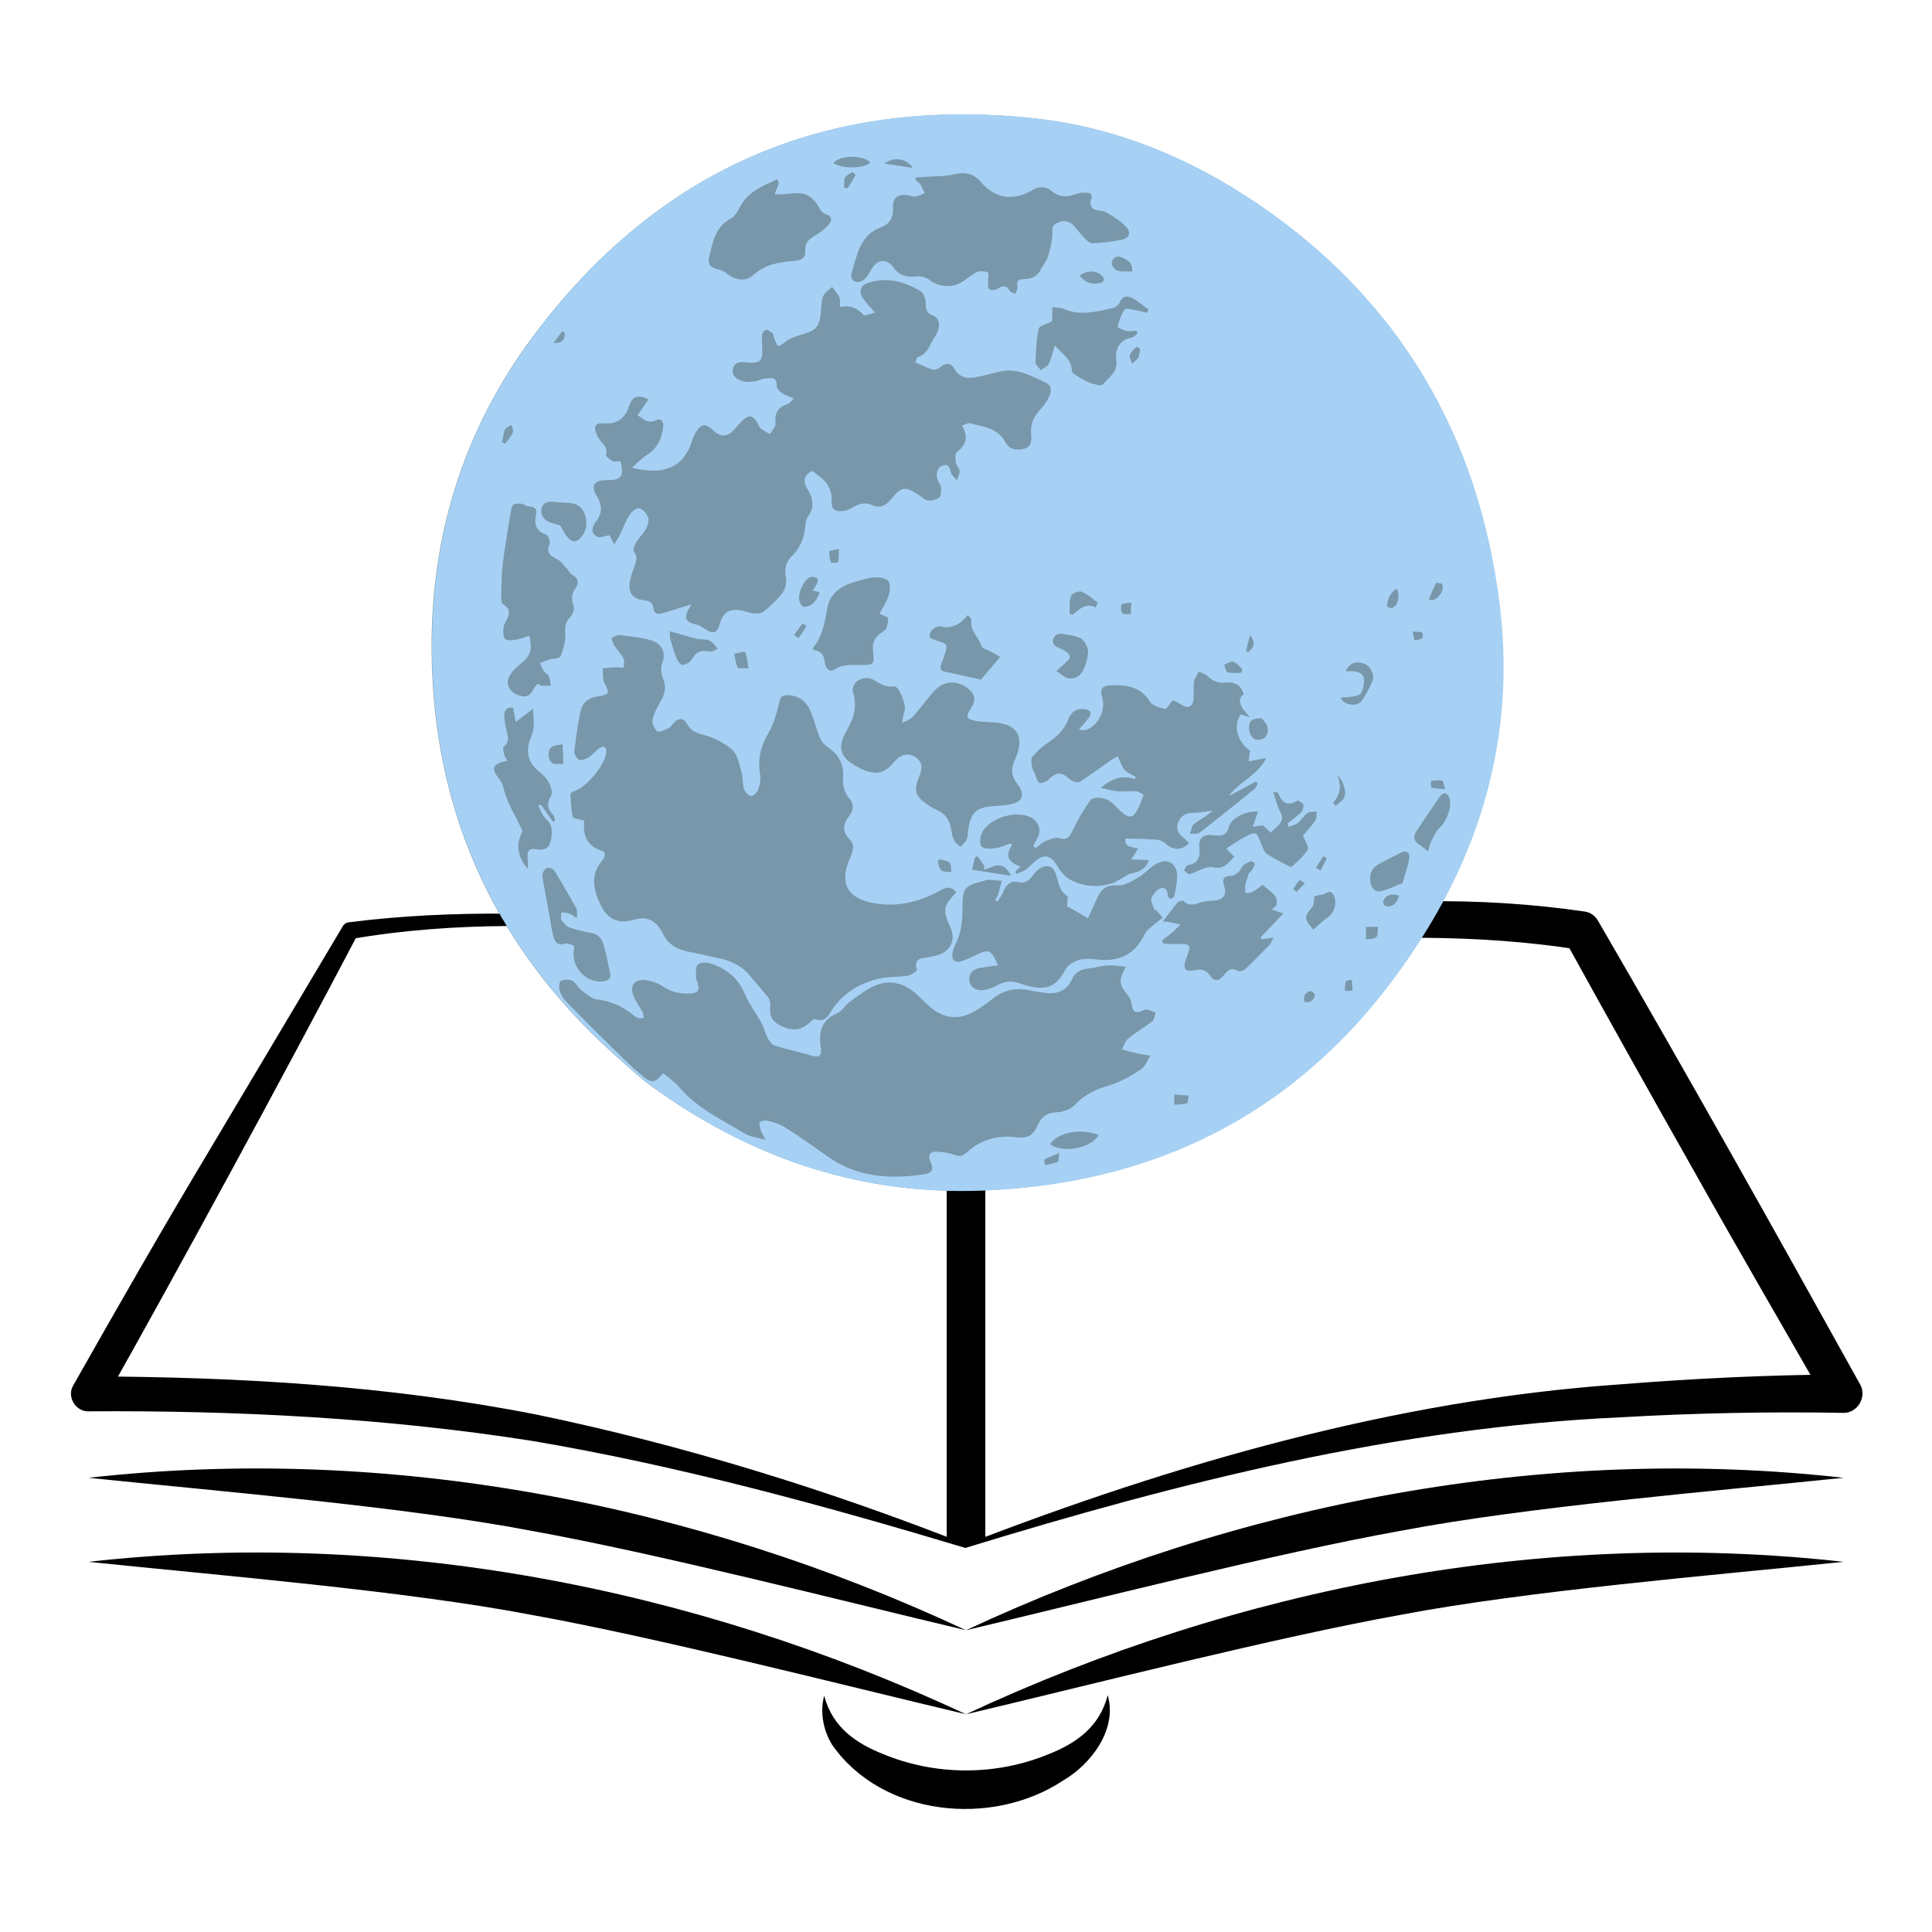 <svg viewBox="0 0 100 100" xmlns:xlink="http://www.w3.org/1999/xlink" xmlns="http://www.w3.org/2000/svg" id="Layer_1">
  <defs>
    <style>
      .cls-1 {
        fill: #7997aa;
      }

      .cls-2, .cls-3 {
        fill: none;
      }

      .cls-4 {
        fill: #a6d1f4;
      }

      .cls-3 {
        stroke: #000;
        stroke-linejoin: round;
        stroke-width: 2px;
      }

      .cls-5 {
        clip-path: url(#clippath);
      }
    </style>
    <clipPath id="clippath">
      <path d="M50,80.03s11.24-4.04,21.96-6.07c10.72-2.02,23.46-1.82,23.46-1.82l-13.55-23.97s-7.44-1.27-15.98,0-15.89,4.77-15.89,4.77c0,0-7.7-3.56-15.89-4.77-8.54-1.27-15.98,0-15.98,0l-13.55,23.97s12.74-.2,23.46,1.82,21.96,6.07,21.96,6.07Z" class="cls-2"></path>
    </clipPath>
  </defs>
  <g id="a">
    <g>
      <path d="M50,88.73c-6.63-1.57-15.92-3.96-22.52-5.15-6.54-1.25-16.19-2.04-22.9-2.74,15.51-1.74,31.33,1.3,45.42,7.89h0Z"></path>
      <path d="M50,84.38c-6.63-1.57-15.92-3.96-22.52-5.15-6.54-1.25-16.19-2.04-22.9-2.74,15.51-1.74,31.33,1.3,45.42,7.89h0Z"></path>
      <path d="M50,79.93c10.79-4.17,22.18-7.46,33.78-8.27,3.88-.31,7.75-.5,11.66-.52l-.89,1.49c-2.28-3.99-4.59-7.95-6.83-11.95-2.26-3.99-4.5-8-6.72-12.02l.7.49c-2.58-.41-5.3-.59-7.97-.61-5.38-.06-10.7.71-15.87,2.24-2.59.74-5.16,1.62-7.63,2.65-.15.07-.32.06-.46,0-7.33-3.4-15.37-5.63-23.5-5.5-2.7.02-5.43.21-8.07.67l.31-.22c-3.76,7.16-9.23,17.25-13.15,24.2l-.8-1.34c7.79.03,15.56.47,23.22,1.98,7.57,1.57,15.06,3.89,22.21,6.71h.01ZM50,80.13c-7.44-2.23-14.84-4.26-22.46-5.55-7.56-1.19-15.3-1.58-22.95-1.53-.67.03-1.15-.76-.8-1.34,2.26-3.99,4.54-7.98,6.9-11.92.01-.02,7.05-11.83,7.06-11.86.07-.11.18-.18.29-.19,2.75-.35,5.47-.47,8.22-.45,5.48.02,10.95.84,16.19,2.43,2.63.76,5.22,1.65,7.76,2.72h-.46c10.01-4.79,21.23-6.86,32.27-5.26.31.04.56.24.7.49,4.61,7.94,9.1,15.95,13.55,23.97.39.65-.13,1.53-.89,1.49-3.81-.07-7.68.01-11.51.23-11.6.53-22.82,3.36-33.9,6.76h.03Z"></path>
      <path d="M50,88.73c14.09-6.58,29.91-9.63,45.42-7.89-6.76.7-16.33,1.49-22.9,2.74-6.56,1.18-15.93,3.59-22.52,5.15h0Z"></path>
      <path d="M50,84.38c14.09-6.58,29.91-9.63,45.42-7.89-6.76.7-16.33,1.49-22.9,2.74-6.56,1.18-15.93,3.59-22.52,5.15h0Z"></path>
      <path d="M57.34,87.76c.5,1.75-.86,3.56-2.33,4.41-3.67,2.42-9.34,1.86-11.94-1.86-.48-.78-.63-1.74-.41-2.54.43,1.66,1.69,2.48,3.05,3.02,2.73,1.13,5.85,1.13,8.58,0,1.36-.54,2.61-1.37,3.04-3.03h0Z"></path>
      <g class="cls-5">
        <line y2="81.73" x2="50" y1="49.72" x1="50" class="cls-3"></line>
      </g>
    </g>
  </g>
  <path d="M77.61,31.34c-1.07-8.75-5.15-15.78-12.51-20.78-3.49-2.37-7.33-3.97-11.54-4.43-10.79-1.17-19.52,2.61-26,11.32-3.55,4.77-5.26,10.24-5.22,16.18.05,8.6,3.43,15.73,9.91,21.36.49.42.96.87,1.48,1.24,4.94,3.58,10.45,5.53,16.55,5.4,10.5-.23,18.48-4.96,23.83-13.99,2.97-5.01,4.19-10.52,3.49-16.31Z" class="cls-1"></path>
  <path d="M32.27,54.99c-6.48-5.64-9.86-12.76-9.91-21.36-.04-5.94,1.67-11.41,5.22-16.18,6.48-8.72,15.2-12.5,26-11.32,4.21.46,8.05,2.06,11.54,4.43,7.35,5,11.44,12.04,12.51,20.78.71,5.79-.52,11.3-3.49,16.31-5.34,9.03-13.32,13.76-23.83,13.99-6.1.13-11.62-1.82-16.55-5.4-.52-.38-.99-.83-1.48-1.24ZM49.5,46.18c-.28-.33-.53-.26-.85-.08-1.06.59-2.21.86-3.41.65-1.39-.24-1.81-1.05-1.25-2.32.14-.32.29-.68,0-.97-.42-.43-.36-.82-.02-1.25.22-.28.23-.61,0-.87-.3-.34-.36-.73-.33-1.15.04-.71-.29-1.19-.86-1.57-.17-.11-.3-.33-.38-.53-.18-.45-.28-.93-.49-1.37-.22-.47-.63-.74-1.17-.74-.24,0-.34.09-.4.35-.13.53-.26,1.08-.53,1.54-.41.7-.61,1.39-.47,2.2.04.25,0,.54-.09.78-.05.15-.25.35-.37.35-.13,0-.32-.21-.37-.36-.09-.3-.05-.63-.14-.92-.12-.39-.2-.88-.48-1.12-.41-.36-.96-.63-1.49-.77-.39-.1-.65-.21-.84-.56-.18-.33-.44-.32-.69-.05-.09.09-.15.22-.26.27-.19.09-.5.24-.6.16-.15-.12-.28-.44-.23-.63.09-.36.29-.69.47-1.02.19-.36.23-.68.07-1.08-.1-.24-.14-.58-.04-.81.24-.6-.11-1.03-.56-1.16-.53-.16-1.1-.21-1.66-.28-.13-.02-.28.1-.42.15.05.14.09.29.17.41.14.22.35.42.46.65.07.13.01.32.01.48-.13,0-.25-.02-.38-.02-.23,0-.47.03-.7.05.02.25-.03.54.08.75.29.57.29.61-.37.71-.46.07-.77.33-.86.76-.15.68-.24,1.36-.32,2.05-.02.15.11.39.23.46.12.06.35-.02.5-.11.21-.13.36-.35.57-.49.21-.14.37-.07.35.21-.04.64-1.03,1.84-1.68,2.03-.07.02-.17.09-.17.13.02.4.02.8.11,1.18.03.1.36.13.6.21-.02-.04,0-.02,0,.01-.07.72.1,1.29.89,1.54.26.08.19.33.04.51-.65.76-.45,1.56-.06,2.34.37.74.94.96,1.73.72q.86-.26,1.35.52c.04.07.09.13.12.2.25.53.69.8,1.24.92.57.12,1.14.24,1.71.37.63.14,1.18.41,1.6.94.29.37.62.72.91,1.09.07.1.11.25.1.37-.06.59.07.86.58,1.1.58.28,1.06.21,1.46-.19.08-.08.23-.2.3-.17.46.19.64-.14.82-.42.57-.91,1.42-1.42,2.43-1.67.5-.12,1.03-.08,1.54-.16.17-.03.48-.25.46-.31-.18-.61.25-.59.62-.65.17-.03.34-.06.51-.12.63-.21.88-.79.61-1.4-.42-.93-.4-1.09.3-1.84ZM42.05,24.37c.25.21.53.38.72.63.15.2.26.47.27.72.02.29-.06.63.27.72.23.06.55-.01.76-.14.35-.2.66-.34,1.06-.16.4.18.7.05.98-.29.58-.7.74-.7,1.5-.19.14.1.29.24.44.25.2,0,.45-.05.58-.18.1-.11.08-.36.07-.55,0-.08-.09-.16-.13-.25-.17-.35-.07-.76.24-.84.39-.11.34.27.45.46.07.11.18.21.27.31.05-.16.15-.32.14-.48,0-.14-.17-.28-.19-.42-.03-.19-.06-.48.05-.56.5-.38.6-.82.26-1.38.19-.05.32-.14.42-.11.67.18,1.42.23,1.81.95.21.4.57.47.98.37.41-.1.4-.45.37-.76-.05-.51.13-.91.48-1.28.19-.21.36-.45.47-.7.12-.27.11-.56-.24-.71-.39-.17-.76-.37-1.16-.49-.29-.09-.61-.14-.91-.1-.5.07-.98.24-1.47.33-.46.09-.87.04-1.14-.43-.17-.29-.42-.35-.71-.1-.11.09-.29.18-.4.14-.31-.09-.6-.24-.92-.38.06-.12.08-.25.14-.27.52-.15.61-.66.86-1.02.33-.48.31-.99-.08-1.13-.32-.12-.37-.29-.37-.61,0-.22-.11-.55-.27-.65-.84-.5-1.74-.75-2.71-.43-.42.14-.51.46-.26.82.15.22.34.4.61.72-.25.06-.53.19-.59.13-.33-.38-.71-.53-1.23-.42,0-.2.03-.38-.03-.51-.09-.19-.24-.36-.37-.53-.16.16-.4.3-.47.5-.1.27-.09.59-.12.88-.07.67-.24.86-.89,1.06-.3.09-.62.18-.86.35-.48.35-.48.38-.67-.18-.03-.07-.03-.18-.08-.22-.1-.08-.23-.17-.35-.16-.07,0-.18.17-.19.27-.02.22,0,.44.01.66.05.66-.12.82-.76.75-.31-.04-.66-.05-.75.31-.1.41.24.59.57.68.18.05.4,0,.6-.02.17-.03.33-.13.5-.14.29-.02.62-.11.59.4,0,.12.17.28.3.37.15.1.33.15.59.26-.14.13-.22.26-.33.3-.51.16-.67.48-.62,1,.02.17-.19.37-.29.55-.19-.13-.47-.22-.56-.41-.29-.61-.53-.67-1-.15-.1.1-.18.22-.28.32-.38.4-.7.41-1.1.04-.41-.38-.61-.35-.91.13-.09.15-.14.31-.2.48-.49,1.48-1.68,1.69-3.09,1.33.3-.26.51-.5.77-.66.55-.34.77-.85.85-1.45.03-.27-.1-.48-.38-.35-.42.21-.65-.07-.95-.26.2-.29.38-.54.57-.82-.59-.26-.84-.16-1.01.36q-.32.97-1.3.88s-.06,0-.09,0c-.29-.02-.43.12-.35.4.05.18.14.35.25.49.17.22.41.39.29.74-.02.07.21.26.35.33.11.05.27,0,.4,0,.21.78.05.99-.69.98-.67,0-.87.26-.53.82.28.48.3.9-.05,1.34-.21.26-.27.58.06.77.14.08.4-.04.65-.08.06.11.13.26.24.48.12-.21.23-.37.31-.53.17-.34.29-.7.5-1.02.1-.16.37-.36.5-.32.19.05.38.29.45.48.06.16-.02.4-.11.57-.14.26-.37.47-.52.73-.08.13-.17.38-.11.46.24.3.09.56,0,.84-.08.25-.18.51-.22.77-.07.53.17.85.71.9.29.03.48.11.52.42.04.29.21.34.48.26.49-.16.99-.3,1.48-.45-.02.03-.05.1-.09.16-.32.53-.23.75.36.88.16.04.31.14.45.23.44.28.62.22.76-.28.15-.56.48-.78,1.05-.69.23.03.46.14.69.16.17.01.4,0,.52-.09.35-.29.7-.6.97-.96.16-.21.25-.56.19-.81-.1-.46,0-.8.31-1.11.42-.42.64-.93.69-1.51.02-.17.03-.37.12-.5.38-.51.29-.98-.02-1.48-.24-.39-.16-.72.26-.91ZM58.27,50.04c-.36-.03-.65-.09-.94-.07-.34.02-.68.13-1.02.16-.39.04-.67.22-.82.55-.3.67-.84.79-1.49.7-.25-.03-.5-.08-.74-.13-.71-.14-1.34,0-1.9.46-.26.21-.53.4-.81.57-.9.56-1.71.48-2.5-.24-.23-.21-.45-.44-.69-.65-.58-.5-1.27-.68-1.98-.41-.5.19-.94.55-1.38.86-.24.17-.4.48-.66.6-.8.35-.98.94-.86,1.75.08.51-.08.57-.57.42-.6-.18-1.21-.3-1.81-.49-.15-.05-.28-.23-.36-.38-.13-.26-.2-.55-.33-.8-.28-.51-.64-.97-.86-1.5-.35-.83-.96-1.31-1.78-1.57-.2-.06-.52-.07-.65.05-.12.11-.09.42-.1.64,0,.12.07.24.1.36.1.32,0,.48-.35.5-.52.03-.99-.05-1.44-.35-.26-.18-.6-.3-.91-.34-.58-.07-.84.28-.63.82.11.3.33.57.48.86.04.08.03.19.05.29-.1,0-.21.02-.3-.01-.1-.03-.19-.11-.28-.18-.54-.43-1.14-.7-1.84-.78-.29-.03-.56-.3-.82-.49-.17-.13-.27-.38-.45-.47-.17-.08-.43-.08-.6,0-.08.04-.11.34-.07.49.07.22.2.44.36.6.78.8,1.57,1.59,2.37,2.37.52.51,1.03,1.02,1.59,1.48.45.38.62.34,1.05-.16.27.23.58.43.81.7.94,1.12,2.24,1.72,3.45,2.44.26.16.6.18,1.03.3-.13-.26-.21-.36-.24-.48-.04-.14-.11-.35-.04-.43.07-.08.29-.1.43-.06.3.08.62.17.88.34.75.48,1.49,1,2.22,1.52,1.49,1.05,3.16,1.16,4.89.91.52-.07.59-.23.39-.68-.13-.3-.02-.5.27-.5.32,0,.65.05.96.16.26.09.44.09.64-.1.72-.68,1.58-.92,2.57-.81.64.07.88-.08,1.15-.67.19-.42.48-.6.96-.62.31-.01.71-.14.91-.36.52-.56,1.14-.84,1.86-1.05.56-.17,1.08-.48,1.57-.8.23-.15.34-.47.5-.72-.29-.05-.58-.09-.87-.16-.2-.04-.4-.11-.6-.17.11-.19.17-.43.33-.56.39-.32.83-.57,1.23-.88.12-.09.13-.31.19-.46-.17-.06-.33-.13-.5-.16-.08-.01-.17.06-.26.1-.29.1-.44.01-.47-.31-.02-.17-.08-.36-.19-.49-.49-.61-.52-.77-.12-1.52ZM63.62,41.18c.55-.75,1.51-1.07,1.91-1.94-.34.06-.62.11-.9.17.02-.18.04-.36.07-.56-.66-.45-.89-1.32-.48-1.87.13.04.26.08.48.14q-.84-.84-.33-1.18c-.12-.47-.45-.66-.92-.61-.37.04-.67-.06-.94-.33-.11-.12-.31-.16-.46-.24-.09.18-.22.34-.25.53-.04.31.01.63-.03.94-.05.37-.3.45-.61.25-.17-.11-.35-.19-.46-.24-.18.22-.32.47-.4.45-.27-.07-.64-.15-.77-.36-.49-.81-1.26-.89-2.06-.86-.45.02-.55.23-.42.63.2.63-.2,1.46-.83,1.68-.09.03-.19,0-.38-.01.21-.25.36-.42.5-.6.19-.25.13-.41-.18-.46-.42-.07-.72.13-.86.51-.21.57-.62.93-1.1,1.25-.28.19-.54.43-.76.7-.09.1-.05.33-.03.49.02.14.1.28.16.42.07.16.13.4.25.44.12.04.35-.07.47-.18.41-.4.65-.4,1.08-.01.12.11.4.21.51.14.56-.35,1.08-.75,1.62-1.12.13-.09.27-.16.35-.2.15.3.21.54.36.7.15.16.38.24.58.36-.01.04-.03.07-.04.11-.63-.2-1.17-.07-1.77.46.38.08.64.16.9.18.31.02.63-.03.94,0,.13.01.38.18.37.2-.13.34-.24.71-.47.98-.22.27-.48.05-.69-.13-.25-.22-.46-.51-.75-.63-.24-.1-.7-.13-.81.01-.37.47-.66,1.01-.93,1.55-.16.32-.26.58-.72.44-.21-.06-.49.07-.72.16-.18.08-.33.23-.5.36-.04-.04-.08-.07-.12-.11.06-.12.12-.25.19-.37.24-.38.14-.82-.24-1.07-.75-.47-2.28-.03-2.63.81-.08.2-.1.58.02.67.16.13.48.1.72.07.25-.03.48-.15.72-.23.05.01.09.03.14.04-.45.63-.14.95.42,1.14-.12.12-.19.19-.27.27.02.04.04.07.06.11.16-.07.33-.12.47-.21.17-.11.3-.27.46-.41.49-.43.84-.36,1.17.19.16.26.36.54.61.69.7.41,1.46.46,2.24.23.13-.04.25-.12.38-.19.22-.11.42-.28.65-.33.4-.08.7-.21.88-.68-.33-.01-.61-.03-.92-.04.13-.2.23-.35.36-.55-.29-.12-.74-.04-.66-.53.57.02,1.13.02,1.68.07.18.02.37.16.52.29.33.27.81.23,1.09-.13-.09-.08-.17-.18-.26-.25-.3-.22-.44-.51-.28-.86.16-.36.48-.46.86-.45.17,0,.34-.04.52-.06.13-.02.25-.04.38-.05-.3.29-.66.46-.96.69-.13.1-.14.33-.21.51.17-.02.39.03.5-.06.96-.74,1.9-1.5,2.84-2.26.08-.06.11-.18.17-.28-.03-.04-.06-.07-.09-.11-.47.25-.94.51-1.41.76ZM47.39,9.17c0,.05,0,.1,0,.15.08.07.19.13.24.21.09.15.16.31.23.47-.16.06-.32.15-.49.17-.13.02-.28-.05-.42-.07-.51-.06-.76.16-.73.67.03.47-.17.83-.59.98-1.13.4-1.26,1.45-1.55,2.37-.12.37.23.61.58.4.18-.11.31-.34.42-.54.29-.56.81-.64,1.17-.13.31.44.71.5,1.2.46.21-.02.47.04.63.16.56.42,1.25.46,1.83.05.22-.15.42-.34.66-.44.17-.07.39-.04.57.02.04.01,0,.29,0,.45,0,.15-.02.36.07.42.08.07.31.05.42-.02.26-.17.44-.21.63.09.06.09.19.12.29.18.04-.12.14-.26.11-.37-.08-.36.11-.4.39-.41.37,0,.66-.15.83-.51.1-.21.28-.39.35-.61.12-.36.2-.74.24-1.11.02-.24-.1-.49.21-.65.3-.16.59-.16.83.06.22.2.38.46.59.67.13.13.3.3.44.3.52-.02,1.04-.08,1.54-.19.39-.09.48-.37.2-.67-.28-.3-.65-.52-1-.73-.2-.11-.47-.08-.68-.18-.09-.04-.19-.28-.16-.37.14-.37.08-.49-.32-.48-.17,0-.35.04-.51.1-.44.15-.82.12-1.19-.19-.31-.25-.64-.25-1-.03-.96.57-1.91.43-2.63-.41-.4-.47-.84-.56-1.43-.41-.44.11-.92.08-1.38.12-.2.01-.41.03-.61.04ZM51.69,49.96c-.34.05-.65.08-.97.14-.33.06-.56.26-.55.6.02.38.31.56.65.55.25,0,.52-.11.75-.23.4-.22.79-.28,1.22-.12.16.06.33.11.5.15.94.22,1.41-.03,1.86-.87.12-.22.4-.4.65-.48.29-.09.63-.08.94-.04,1.14.14,2-.22,2.51-1.31.1-.22.36-.38.55-.55.12-.11.26-.19.39-.29-.11-.12-.21-.25-.32-.37-.03-.03-.1-.04-.12-.08-.07-.19-.21-.41-.15-.56.07-.21.27-.45.47-.52.26-.09.37.15.38.4,0,.05.1.15.14.14.08-.02.19-.08.2-.15.06-.32.13-.65.14-.98.01-.7-.5-1.02-1.11-.66-.34.2-.6.52-.94.71-.33.19-.72.42-1.07.39-.59-.04-.84.23-1.04.69-.14.32-.29.65-.46,1.01-.42-.25-.78-.46-1.08-.63,0-.22.08-.47.01-.52-.43-.28-.45-.73-.59-1.14-.12-.38-.42-.51-.78-.32-.17.09-.31.26-.43.42-.19.26-.41.39-.73.32-.38-.09-.59.09-.74.42-.09.21-.22.39-.34.59-.04-.03-.08-.05-.12-.08.05-.1.12-.2.16-.31.07-.23.12-.46.18-.69-.24-.02-.48-.04-.72-.05-.08,0-.15.04-.23.06-.97.25-1.08.36-1.08,1.35,0,.69-.05,1.35-.39,1.97-.06.11-.09.24-.12.36-.08.41.1.58.49.46.22-.07.44-.18.65-.28.76-.36.82-.34,1.21.5ZM50.11,35.64c-.52-.43-1.23-.43-1.71.08-.41.43-.75.93-1.15,1.38-.14.15-.37.22-.56.32.04-.2.05-.41.13-.6.12-.29-.29-1.35-.56-1.3-.52.1-.81-.26-1.21-.4-.19-.07-.5,0-.68.13-.14.09-.28.39-.23.54.24.74.07,1.37-.31,2.02-.58.97-.28,1.49.74,1.98.77.37,1.22.24,1.73-.37.34-.42.78-.46,1.14-.19.39.29.25.68.11,1.03-.25.64-.18.94.38,1.33.19.14.4.26.61.36.42.19.61.52.69.95.03.2.06.41.15.59.06.14.22.23.33.34.11-.12.25-.23.32-.37.07-.14.06-.31.08-.46.12-.93.4-1.21,1.32-1.28.24-.02.47-.02.71-.06.81-.11.98-.5.48-1.14-.25-.32-.28-.65-.16-1.02.05-.13.11-.26.16-.39.38-1.01,0-1.62-1.09-1.71-.35-.03-.69-.03-1.03-.09-.48-.08-.53-.23-.26-.62.28-.41.25-.73-.11-1.03ZM27.86,35.39c.06.04.1.1.15.1.17.01.34,0,.5,0-.03-.17-.04-.34-.11-.5-.05-.11-.19-.16-.26-.27-.08-.12-.13-.27-.19-.4.15-.06.3-.12.45-.17.21-.07.56-.06.62-.19.15-.38.27-.81.24-1.21-.02-.34,0-.55.24-.79.13-.14.25-.43.19-.59-.12-.35-.12-.63.1-.93.21-.29.13-.51-.18-.7-.14-.08-.21-.26-.33-.38-.14-.15-.27-.34-.45-.42-.37-.17-.57-.35-.38-.79.05-.12-.08-.44-.19-.48-.52-.18-.62-.56-.52-1.01.13-.56-.4-.37-.6-.53-.11-.09-.35-.07-.52-.04-.07.01-.14.17-.16.27-.15.91-.31,1.83-.43,2.75-.07.56-.07,1.13-.09,1.7,0,.16.01.41.11.47.42.26.32.55.13.88-.07.12-.12.27-.13.4,0,.18-.01.44.09.51.13.1.38.07.56.04.23-.04.46-.13.69-.2.19.71.05,1.06-.43,1.44-.23.18-.46.4-.59.65-.21.39-.01.79.4.96.43.18.65.09.87-.33.04-.08.12-.14.19-.23ZM65.31,48.61s-.05-.05-.07-.08c.38-.4.76-.8,1.19-1.25-.27-.09-.41-.13-.6-.2.12-.12.25-.19.25-.27.01-.15,0-.34-.09-.45-.15-.19-.37-.33-.64-.56-.12.08-.3.24-.51.36-.11.06-.25.05-.38.07,0-.14-.03-.29,0-.43.03-.17.1-.34.19-.62-.05.03.03,0,.08-.06.09-.12.17-.24.22-.38.01-.04-.13-.18-.16-.17-.16.05-.32.12-.44.22-.09.07-.12.23-.21.31-.12.11-.28.24-.42.24-.45,0-.45.21-.35.55.13.42-.04.66-.48.72-.2.03-.41.02-.61.06-.34.08-.67.31-1.01-.03-.04-.04-.24,0-.3.05-.25.3-.48.61-.78,1,.21.02.25.02.29.03.21.04.42.09.62.13-.16.16-.32.33-.49.47-.15.13-.31.24-.47.36.02.05.04.1.06.15.18.01.36.04.54.04.95-.03.95-.04.62.86-.14.39.01.59.41.5.34-.08.64-.07.84.24.26.4.5.29.74,0,.19-.24.38-.42.71-.22.08.05.29,0,.37-.07.44-.4.85-.83,1.27-1.26.08-.08.11-.2.22-.39-.28.04-.45.06-.63.09ZM40.31,9.53c-.02-.09-.04-.18-.07-.26-.13.06-.26.14-.39.19-.62.26-1.18.59-1.52,1.2-.13.23-.26.52-.47.63-.85.44-.97,1.26-1.16,2.05-.08.35.09.52.43.59.17.03.35.11.48.22.4.34.98.45,1.34.12.64-.6,1.41-.71,2.22-.77.31-.03.54-.18.51-.49-.04-.45.21-.65.54-.84.24-.14.47-.31.65-.52.19-.21.24-.45-.14-.57-.11-.03-.22-.14-.28-.24-.4-.74-.77-.93-1.62-.81-.22.03-.45.02-.73.03.09-.24.14-.38.19-.52ZM58.87,17.26s-.02-.09-.04-.14c-.18,0-.36.05-.53.01-.17-.04-.47-.19-.46-.22.09-.31.19-.64.37-.89.06-.08.38,0,.58.04.2.03.39.08.59.13l.06-.18c-.25-.18-.49-.39-.75-.54-.28-.16-.56-.22-.73.18-.06.13-.21.26-.34.29-.86.19-1.71.43-2.58.04-.17-.07-.38-.05-.57-.08,0,.32-.01.56-.02.73-.28.15-.66.23-.69.39-.12.56-.14,1.15-.16,1.73,0,.13.17.27.27.41.14-.11.34-.18.41-.32.14-.29.21-.61.32-.96.35.43.87.69.88,1.32,0,.11.21.22.35.31.2.12.42.25.64.32.2.07.54.16.6.08.29-.37.79-.61.71-1.24-.08-.57.13-1.06.8-1.2.11-.02.2-.13.29-.2ZM45.52,31.77c.16-.3.37-.61.48-.96.07-.22.1-.57-.02-.73-.12-.16-.46-.21-.7-.2-.34.02-.67.14-1.01.23-.7.2-1.3.57-1.44,1.33-.14.74-.24,1.48-.75,2.09-.01.01.02.06.03.12.36.04.55.23.58.63.02.25.21.56.5.38.45-.3.92-.24,1.4-.24.63,0,.68-.03.6-.68-.06-.45.08-.76.44-1,.09-.06.21-.13.24-.22.06-.16.13-.36.09-.52-.02-.09-.24-.13-.45-.24ZM27.33,44.98c0-.25,0-.39-.02-.52-.04-.43.08-.58.49-.5.32.07.57-.04.66-.3.1-.27.13-.6.07-.88-.04-.21-.28-.37-.41-.56-.1-.16-.17-.35-.26-.52.04-.02.08-.04.13-.06.21.3.42.59.63.89.04-.02.07-.04.11-.06-.03-.09-.03-.22-.09-.28-.31-.31-.35-.61-.11-1.01.09-.16-.02-.49-.13-.69-.11-.22-.31-.4-.5-.56-.59-.47-.7-1.05-.44-1.73.07-.18.14-.36.16-.54.02-.29-.01-.58-.03-.97-.37.28-.61.46-.9.68-.05-.31-.09-.52-.13-.73-.35-.07-.46.15-.46.4,0,.28.07.56.13.83.07.28.15.54-.15.77-.07.05-.02.29.02.43.02.1.1.19.17.3-.82.18-.88.39-.39,1.01.16.2.19.51.28.76.09.23.18.47.29.69.19.38.4.76.58,1.14.02.04-.01.12-.04.18-.29.57-.19,1.26.34,1.82ZM65.11,42.01c-.59-.05-1.37.31-1.49.76-.14.51-.41.51-.83.46-.51-.07-.76.15-.71.62.05.49-.04.84-.6.93-.08.01-.14.18-.2.27.1.07.2.2.29.19.18-.03.34-.14.51-.2.22-.07.46-.21.66-.16.57.15.83-.18,1.14-.54-.15-.16-.28-.28-.41-.42.35-.22.65-.43.97-.6.17-.09.38-.21.54-.18.11.02.18.28.26.43.1.2.14.48.3.6.36.26.77.45,1.17.66.05.03.15.05.17.02.28-.28.61-.54.81-.87.08-.13-.14-.43-.25-.73.17-.2.43-.47.64-.78.08-.12.05-.31.07-.47-.17.03-.37,0-.49.1-.19.13-.31.36-.49.5-.12.1-.3.13-.46.2-.03-.06-.05-.11-.08-.17.24-.19.49-.37.71-.58.09-.09.15-.28.12-.4-.02-.09-.26-.24-.31-.21-.53.33-.8.09-.99-.39-.01-.03-.08-.03-.27-.08.09.29.16.51.23.72.08.25.29.53.23.74-.08.26-.37.45-.57.67-.12-.11-.24-.23-.41-.38-.12.02-.31.04-.53.07.1-.28.18-.51.28-.78ZM29.71,48.97c0,.09,0,.14,0,.18-.17.86.58,1.72,1.45,1.65.25-.02.49-.09.42-.42-.1-.48-.19-.96-.32-1.43-.09-.33-.27-.59-.65-.66-.38-.07-.76-.15-1.12-.28-.17-.06-.32-.23-.43-.39-.06-.09,0-.26,0-.4.13.02.26.02.38.06.12.04.23.13.43.24-.01-.24.02-.4-.04-.5-.36-.66-.74-1.31-1.13-1.95-.06-.1-.29-.19-.39-.15-.11.04-.23.23-.23.36-.01.21.05.43.09.65.11.58.21,1.17.32,1.75.04.23.07.47.13.69.08.32.17.61.63.47.14-.04.32.07.48.11ZM50.76,35.19c.24-.28.44-.52.64-.75.12-.15.25-.29.37-.44-.18-.1-.36-.21-.54-.3-.14-.08-.38-.12-.41-.22-.14-.48-.63-.82-.54-1.39,0-.06-.09-.14-.18-.26-.39.49-.84.74-1.45.59-.12-.03-.3.09-.41.19-.08.08-.15.26-.12.36.03.09.21.12.33.17.18.08.47.12.52.25.06.18-.06.42-.12.63-.06.21-.21.45-.15.63.04.12.37.15.57.19.42.1.84.19,1.26.28.1.02.2.06.23.07ZM29,27.21c.11.19.2.37.32.53.19.25.44.41.71.12.32-.33.38-.75.26-1.19-.12-.41-.42-.61-.84-.64-.25-.02-.51-.01-.75-.05-.32-.05-.6.02-.67.36-.07.35.14.59.48.71.16.06.33.1.49.15ZM55.95,33.04c-.12-.04-.32-.14-.53-.16-.32-.03-.76-.25-.9.2-.12.39.33.44.59.6.12.07.27.21.27.33,0,.11-.17.23-.27.33-.14.14-.29.27-.43.4.23.13.45.37.68.38.5.02.72-.35.85-.8.13-.44.23-.86-.26-1.28ZM72.59,45.72c.13-.48.29-.87.35-1.29.05-.34-.17-.44-.48-.27-.38.2-.78.38-1.15.6-.35.21-.45.56-.37.94.06.3.27.5.57.42.37-.09.71-.27,1.08-.41ZM73.92,44.06c.08-.25.11-.43.19-.58.12-.23.23-.48.41-.64.35-.32.64-1.05.51-1.52-.03-.1-.13-.24-.21-.26-.09-.02-.23.08-.29.16-.41.59-.8,1.19-1.2,1.78-.18.26-.18.49.09.69.14.1.27.2.5.37ZM34.67,32.67c0,.25,0,.33.02.39.1.34.19.68.32,1,.06.14.21.36.3.36.17-.01.4-.13.48-.27.22-.39.49-.53.93-.42.13.03.29-.1.44-.15-.14-.14-.26-.34-.43-.42-.18-.09-.42-.05-.63-.09-.35-.08-.7-.19-1.05-.29-.12-.03-.25-.06-.38-.1ZM68.03,46.42c-.04.22-.01.41-.1.51-.44.53-.45.63.05,1.19.24-.21.47-.45.74-.63.32-.21.51-.74.32-1.14-.2-.41-.46,0-.69-.03-.12,0-.24.07-.33.09ZM54.35,59.22c.63.5,2.12.22,2.52-.47-.92-.37-2.1-.15-2.52.47ZM69.65,34.75c.67-.06.98.11.95.54-.01.24-.09.59-.25.67-.28.14-.64.11-.96.15.13.37.83.52,1.09.16.23-.31.41-.67.56-1.03.13-.31-.14-.8-.43-.89-.45-.15-.77-.03-.96.4ZM42.06,30.57c.1-.16.17-.24.21-.33.04-.09.09-.26.05-.29-.09-.06-.23-.11-.34-.09-.3.05-.66.72-.62,1.17.01.14.15.38.23.38.43,0,.65-.3.81-.66.01-.03,0-.06,0-.11-.1-.02-.2-.04-.36-.08ZM55.36,31.76s.1.04.15.07c.35-.3.69-.65,1.19-.39.04-.08.13-.23.12-.24-.27-.21-.53-.45-.83-.57-.14-.06-.5.08-.55.21-.1.28-.06.6-.08.91ZM65.28,37.17c-.1.02-.35,0-.5.12-.24.18-.14.81.15.96.14.07.41.04.52-.06.28-.26.23-.69-.18-1.02ZM50.59,44.31s-.09.06-.13.09c-.05.21-.1.43-.15.62.67.1,1.3.2,2.02.31q-.35-.73-.96-.47c-.14.06-.29.1-.44.16.01-.06.02-.13.03-.19-.12-.17-.25-.35-.37-.52ZM43.14,8.45c.5.31,1.64.27,1.91-.05-.43-.39-1.6-.38-1.91.05ZM29.16,39.54c-.01-.41-.03-.72-.04-1.02-.2.05-.44.04-.58.15-.23.19-.18.69.06.83.11.07.28.03.55.04ZM58.6,14.05c.04-.45-.23-.6-.55-.73-.31-.13-.47.08-.51.3-.02.11.17.35.31.39.22.07.48.03.75.04ZM38.74,34.58c-.06-.35-.07-.61-.17-.83-.02-.05-.37.05-.57.09.06.24.08.5.18.72.03.06.29.02.56.03ZM55.88,14.26c.28.38.64.48,1.05.39.23-.05.27-.2.11-.37-.27-.28-.76-.31-1.15-.02ZM70.7,47.98c0,.27,0,.46.01.64.18-.03.43-.01.53-.12.1-.11.06-.35.09-.53-.18,0-.36,0-.63.01ZM73.95,31.01c.06.02.11.05.17.07.36-.11.64-.52.53-.83-.02-.06-.31-.1-.32-.07-.14.27-.25.55-.37.83ZM47.25,8.69c-.35-.51-1-.59-1.47-.22.55.08,1.01.15,1.47.22ZM64.27,34.82c0-.07.01-.13.02-.2-.15-.13-.29-.32-.47-.37-.12-.04-.3.1-.46.16.06.14.1.37.19.39.23.06.48.02.72.02ZM60.78,56.65c0,.26,0,.4,0,.53.22-.02.46-.01.66-.08.06-.02.05-.25.08-.39-.22-.02-.44-.03-.74-.06ZM69,41.56c.05.05.09.1.14.15.14-.13.31-.23.41-.38.18-.28.01-.9-.34-1.21.24.53.17,1-.21,1.43ZM72.3,30.47c-.37.23-.49.55-.51.92,0,.02.19.1.26.08.3-.11.42-.53.26-1ZM48.64,44.47s-.08.08-.11.12c.06.16.08.37.2.46.12.09.33.07.51.09-.02-.17.01-.39-.08-.48-.11-.12-.34-.13-.51-.19ZM43.42,28.41c-.24.06-.49.08-.49.12-.02.19.01.4.08.58.02.04.37.02.37-.01.04-.19.03-.39.04-.68ZM54.84,59.68c-.35.14-.57.22-.77.33-.04.02.01.2.02.3.23-.05.46-.09.67-.18.05-.02.03-.19.07-.45ZM74.8,40.85c-.07-.23-.1-.44-.15-.45-.19-.03-.39,0-.59.02,0,.12,0,.34.03.35.19.05.39.05.7.08ZM72.41,46.36c-.4-.12-.67-.05-.82.28-.03.06.08.27.15.27.37.04.56-.17.68-.56ZM59.01,18.06c-.06-.04-.12-.08-.18-.12-.12.14-.3.27-.35.44-.04.12.08.3.12.45.11-.11.25-.2.32-.33.07-.13.06-.29.09-.44ZM25.99,22.89c.06.02.11.05.17.07.13-.19.29-.36.38-.56.05-.11-.03-.27-.06-.41-.12.08-.29.13-.34.24-.09.2-.1.43-.15.65ZM58.55,31.19c-.24.04-.46.03-.49.1-.06.13-.06.35.03.45.07.08.29.04.44.05,0-.17.01-.33.03-.6ZM44.29,9.07c-.05-.06-.11-.11-.16-.17-.13.09-.32.16-.39.29-.07.14-.04.34-.06.51.06.02.13.03.19.05.14-.23.28-.45.41-.68ZM41.1,32.87c.08.05.16.11.24.16.14-.21.27-.42.41-.63-.07-.04-.2-.13-.21-.12-.16.19-.3.39-.44.59ZM67.52,51.86c.32.06.49-.09.54-.37,0-.05-.16-.2-.22-.19-.29.06-.4.25-.32.56ZM70.01,51.27c-.02-.23-.03-.4-.04-.56-.11.03-.29.03-.31.09-.05.15-.04.33-.05.49.11,0,.22,0,.4-.02ZM68.11,44.91c.08.05.16.1.24.15.11-.21.23-.42.33-.64,0,0-.17-.11-.18-.1-.14.19-.26.39-.39.59ZM73.12,32.69c.04.21.07.33.09.45.14-.03.29-.03.4-.1.05-.03.04-.29,0-.3-.12-.05-.27-.03-.49-.05ZM64.49,33.71s.09.03.13.04c.33-.31.37-.49.08-.88-.08.33-.15.59-.21.84ZM66.93,46.02c.06.05.13.1.19.14.14-.15.28-.29.42-.44-.1-.06-.26-.18-.27-.17-.13.14-.23.3-.33.46ZM28.66,17.74c.47.05.57-.19.58-.5-.04-.03-.08-.06-.13-.1-.15.2-.3.4-.45.59Z" class="cls-4"></path>
</svg>